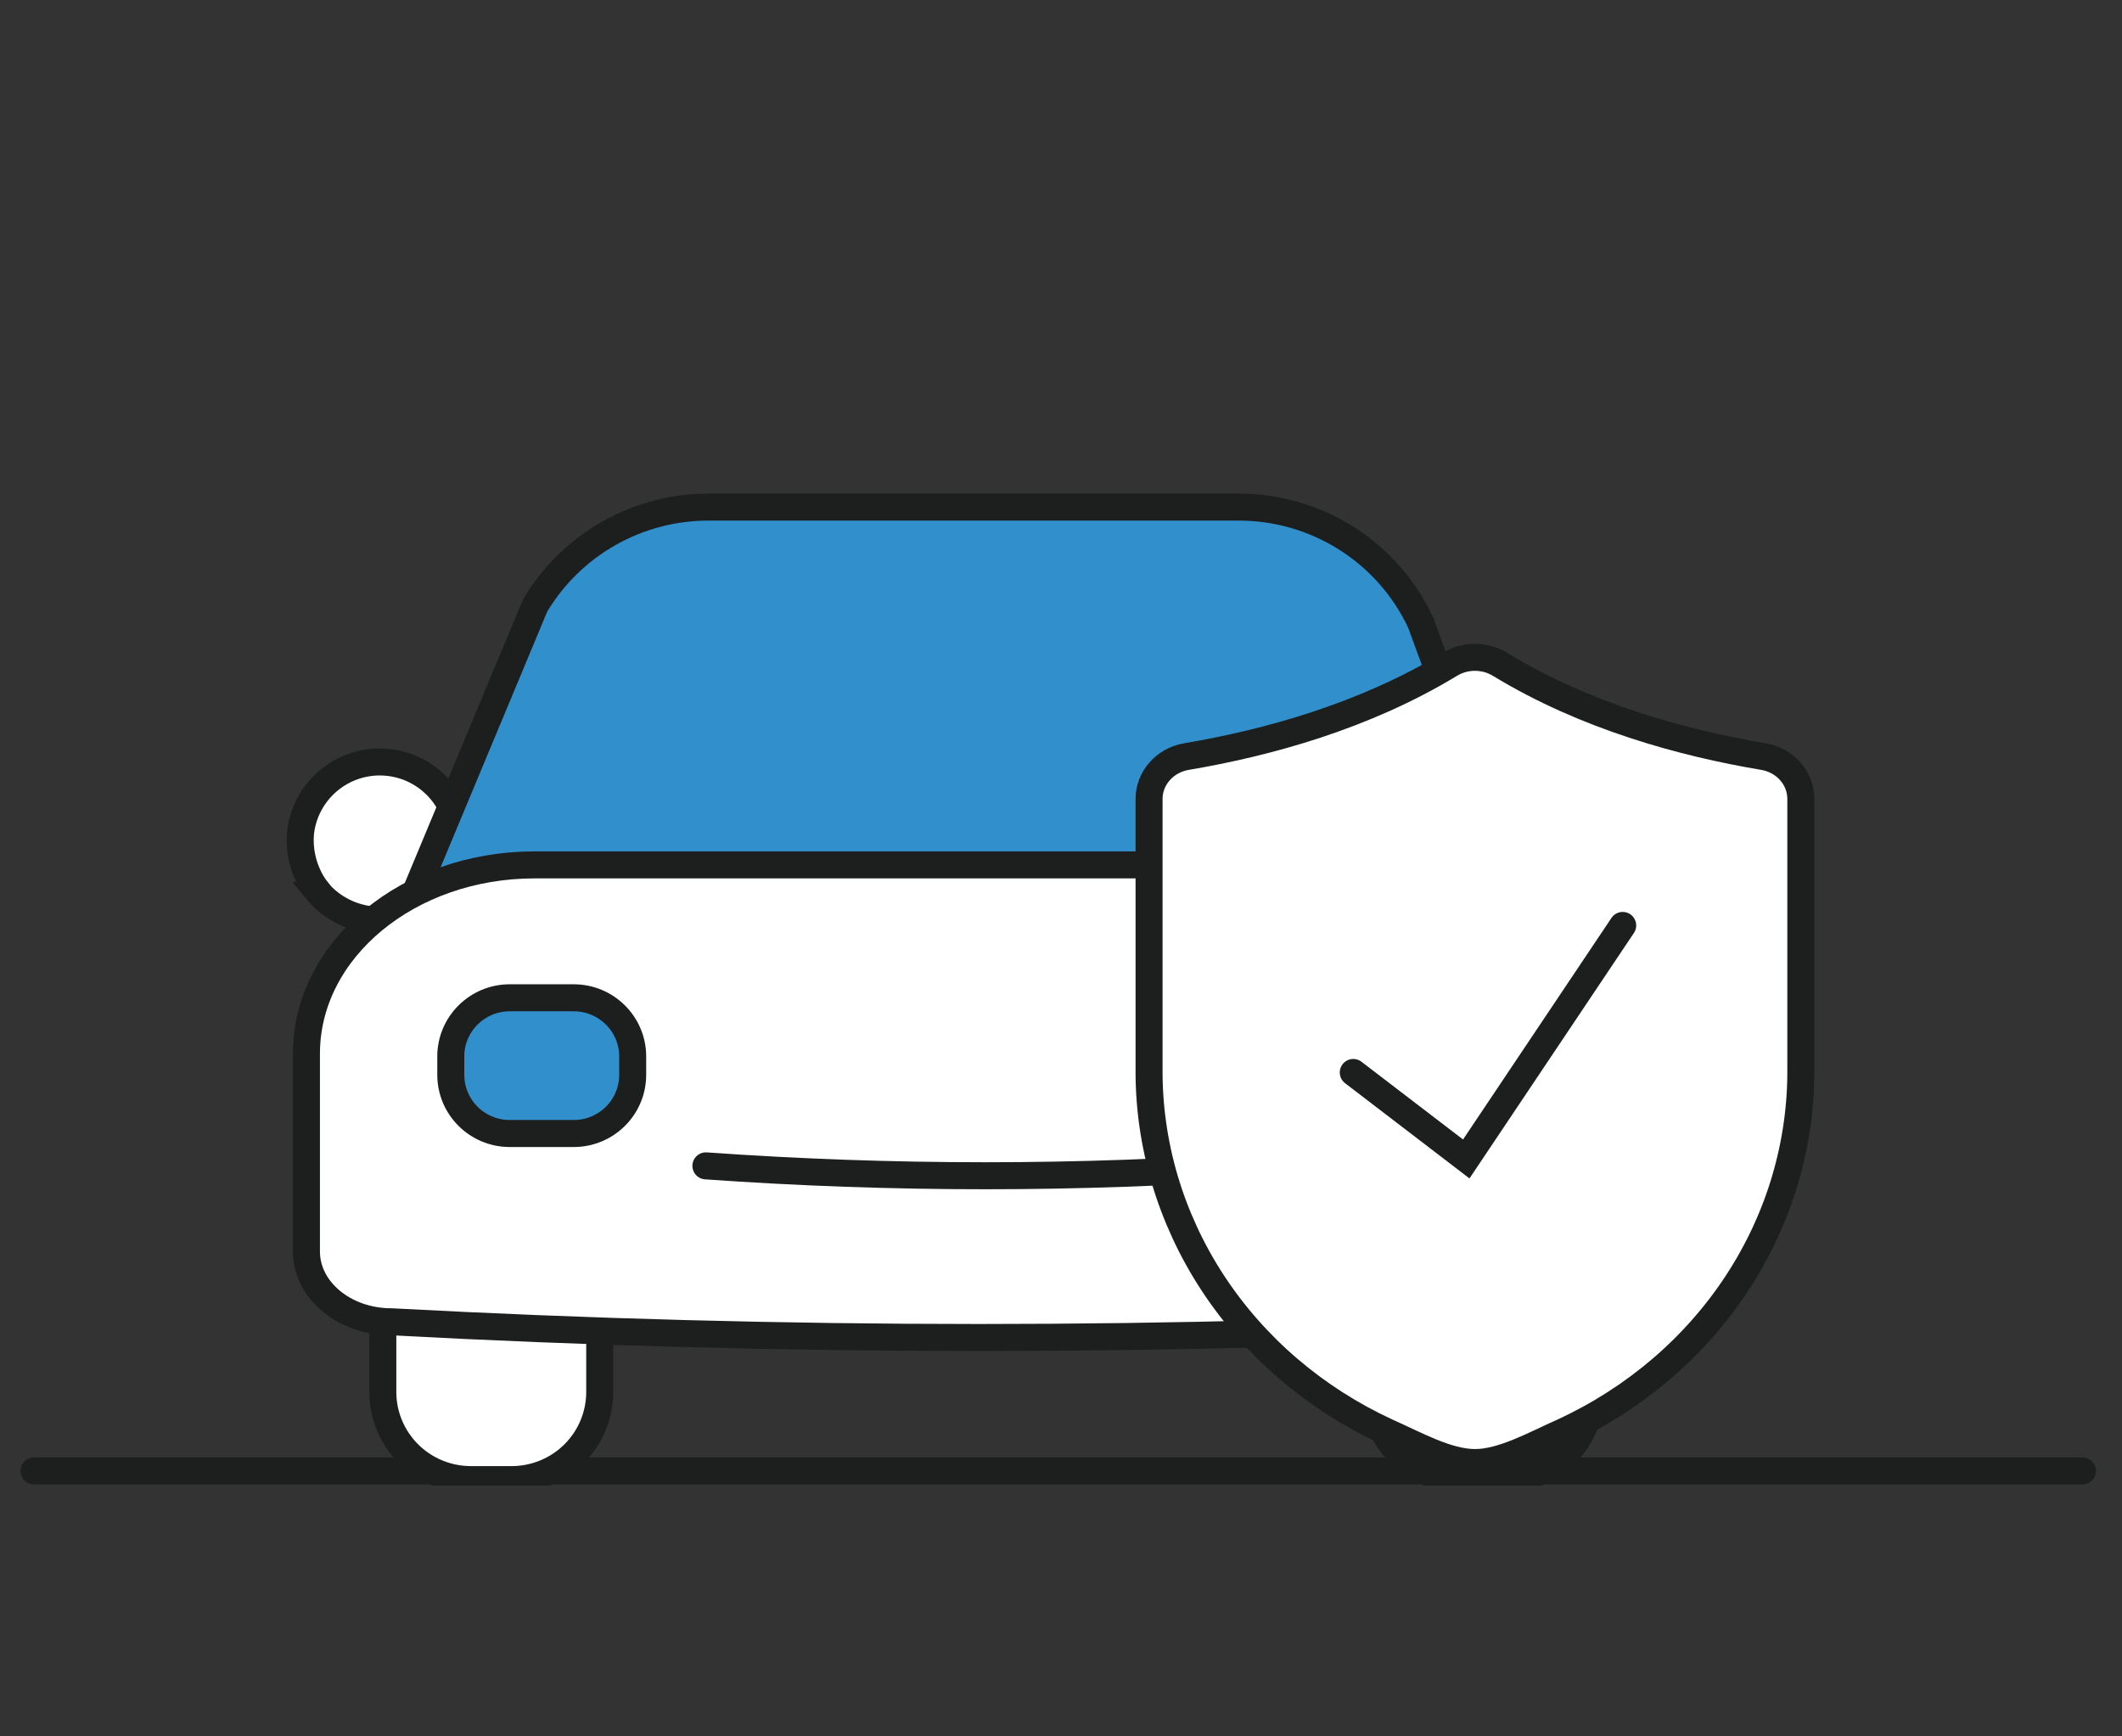 <svg width="110" height="90" viewBox="0 0 110 90" fill="none" xmlns="http://www.w3.org/2000/svg">
<rect x="0" y="0" width="110" height="90" fill="#333333" stroke="none"/>
<g clip-path="url(#clip0_987_3353)">
<path d="M1.763 76.242H93.532H107.952" fill="white"/>
<path d="M1.763 76.242H93.532H107.952" stroke="#1D1E1E" stroke-width="1.4" stroke-miterlimit="10" stroke-linecap="round"/>
<path d="M23.24 62.877H27.702C28.6 62.877 29.462 63.232 30.097 63.864C30.732 64.496 31.089 65.353 31.089 66.247V72.145C31.089 73.351 30.608 74.507 29.751 75.36C28.894 76.212 27.732 76.691 26.521 76.691H24.404C23.194 76.689 22.034 76.209 21.179 75.357C20.325 74.504 19.844 73.35 19.844 72.145V66.247C19.844 65.804 19.932 65.365 20.103 64.956C20.274 64.546 20.524 64.174 20.839 63.861C21.155 63.548 21.529 63.3 21.941 63.131C22.353 62.962 22.794 62.876 23.24 62.877Z" fill="white" stroke="#1D1E1E" stroke-width="1.4" stroke-miterlimit="10"/>
<path d="M74.629 62.877H79.095C79.994 62.877 80.855 63.232 81.49 63.864C82.126 64.496 82.482 65.353 82.482 66.247V72.145C82.482 73.351 82.001 74.507 81.144 75.36C80.288 76.212 79.126 76.691 77.914 76.691H75.797C74.588 76.688 73.429 76.207 72.575 75.355C71.722 74.503 71.242 73.349 71.242 72.145V66.247C71.242 65.353 71.599 64.496 72.234 63.864C72.869 63.232 73.731 62.877 74.629 62.877Z" fill="white" stroke="#1D1E1E" stroke-width="1.4" stroke-miterlimit="10"/>
<path d="M84.73 46.156C84.882 45.969 85.014 45.767 85.124 45.553C85.499 44.813 85.656 43.982 85.577 43.156C85.494 42.416 85.211 41.712 84.759 41.119C84.307 40.525 83.701 40.065 83.007 39.786C82.642 39.639 82.257 39.545 81.864 39.508C81.291 39.453 80.713 39.518 80.167 39.699C79.621 39.88 79.119 40.172 78.694 40.557C78.268 40.943 77.928 41.412 77.695 41.936C77.463 42.46 77.342 43.026 77.343 43.599C77.343 43.739 77.352 43.88 77.368 44.02C77.468 44.82 77.425 45.632 77.241 46.417L76.941 47.613C76.911 47.728 76.913 47.849 76.946 47.962C76.979 48.076 77.041 48.179 77.128 48.261C77.214 48.343 77.321 48.4 77.437 48.427C77.552 48.453 77.674 48.449 77.787 48.414L79.553 47.921C80.185 47.756 80.838 47.68 81.492 47.694C82.112 47.689 82.723 47.549 83.283 47.283C83.843 47.017 84.337 46.633 84.73 46.156Z" fill="#318FCC" stroke="#1D1E1E" stroke-width="1.4" stroke-miterlimit="10" stroke-linecap="round"/>
<path d="M16.442 46.156C16.292 45.969 16.162 45.767 16.053 45.553C15.67 44.817 15.505 43.987 15.579 43.161C15.662 42.42 15.944 41.716 16.397 41.123C16.849 40.53 17.454 40.069 18.148 39.79C18.514 39.643 18.899 39.549 19.291 39.512C19.864 39.458 20.442 39.523 20.988 39.703C21.534 39.884 22.036 40.177 22.462 40.562C22.888 40.947 23.228 41.416 23.461 41.94C23.693 42.464 23.813 43.03 23.813 43.603C23.812 43.744 23.804 43.884 23.788 44.024C23.688 44.825 23.731 45.636 23.915 46.421L24.215 47.618C24.245 47.733 24.243 47.853 24.21 47.967C24.177 48.081 24.114 48.184 24.028 48.265C23.942 48.347 23.835 48.404 23.719 48.431C23.603 48.458 23.482 48.453 23.369 48.418L21.603 47.925C20.972 47.761 20.321 47.684 19.668 47.698C19.047 47.694 18.435 47.554 17.875 47.288C17.314 47.023 16.82 46.637 16.425 46.16L16.442 46.156Z" fill="white" stroke="#1D1E1E" stroke-width="1.4" stroke-miterlimit="10" stroke-linecap="round"/>
<path d="M78.597 45.81L73.648 32.278C72.811 30.48 71.472 28.959 69.79 27.896C68.109 26.833 66.156 26.273 64.165 26.283H36.764C34.943 26.276 33.151 26.744 31.568 27.64C29.984 28.536 28.664 29.828 27.738 31.389L21.544 46.24L78.597 45.81Z" fill="#318FCC" stroke="#1D1E1E" stroke-width="1.4" stroke-miterlimit="10"/>
<path d="M81.151 68.51C60.878 69.597 40.561 69.597 20.288 68.51C17.858 68.51 15.885 66.879 15.885 64.865V54.615C15.885 49.21 21.177 44.829 27.709 44.829H73.725C80.253 44.829 85.55 49.21 85.55 54.615V64.865C85.554 66.879 83.581 68.51 81.151 68.51Z" fill="white" stroke="#1D1E1E" stroke-width="1.4" stroke-miterlimit="10"/>
<path d="M65.53 60.429C55.897 61.112 46.227 61.112 36.593 60.429H65.53Z" fill="white"/>
<path d="M65.53 60.429C55.897 61.112 46.227 61.112 36.593 60.429" stroke="#1D1E1E" stroke-width="1.4" stroke-miterlimit="10" stroke-linecap="round"/>
<path d="M29.74 51.717H26.425C24.737 51.717 23.368 53.079 23.368 54.758V55.711C23.368 57.391 24.737 58.752 26.425 58.752H29.74C31.428 58.752 32.797 57.391 32.797 55.711V54.758C32.797 53.079 31.428 51.717 29.74 51.717Z" fill="#318FCC" stroke="#1D1E1E" stroke-width="1.4" stroke-miterlimit="10"/>
<path d="M76.001 51.717H72.686C70.998 51.717 69.63 53.079 69.63 54.758V55.711C69.63 57.391 70.998 58.752 72.686 58.752H76.001C77.69 58.752 79.058 57.391 79.058 55.711V54.758C79.058 53.079 77.69 51.717 76.001 51.717Z" fill="#318FCC" stroke="#1D1E1E" stroke-width="1.4" stroke-miterlimit="10"/>
<path d="M91.426 39.216C91.968 39.31 92.457 39.582 92.809 39.984C93.161 40.386 93.353 40.892 93.351 41.415V55.363C93.384 59.289 92.243 63.144 90.062 66.48C87.881 69.817 84.748 72.499 81.026 74.215C79.554 74.867 77.906 75.807 76.46 75.807C75.014 75.807 73.363 74.867 71.89 74.215C68.169 72.498 65.036 69.816 62.855 66.48C60.674 63.143 59.533 59.289 59.565 55.363V41.415C59.564 40.892 59.756 40.386 60.109 39.984C60.462 39.582 60.952 39.31 61.494 39.216C65.704 38.506 70.735 37.121 75.167 34.429C75.552 34.194 76 34.07 76.458 34.07C76.916 34.07 77.364 34.194 77.749 34.429C82.185 37.131 87.216 38.51 91.426 39.216Z" fill="white" stroke="#1D1E1E" stroke-width="1.4" stroke-miterlimit="10"/>
<path d="M70.151 55.588L76.008 60.071L84.117 47.967" stroke="#1D1E1E" stroke-width="1.4" stroke-miterlimit="10" stroke-linecap="round"/>
</g>
<defs>
<clipPath id="clip0_987_3353">
<rect width="108" height="64" fill="white" transform="translate(1 13)"/>
</clipPath>
</defs>
</svg>

